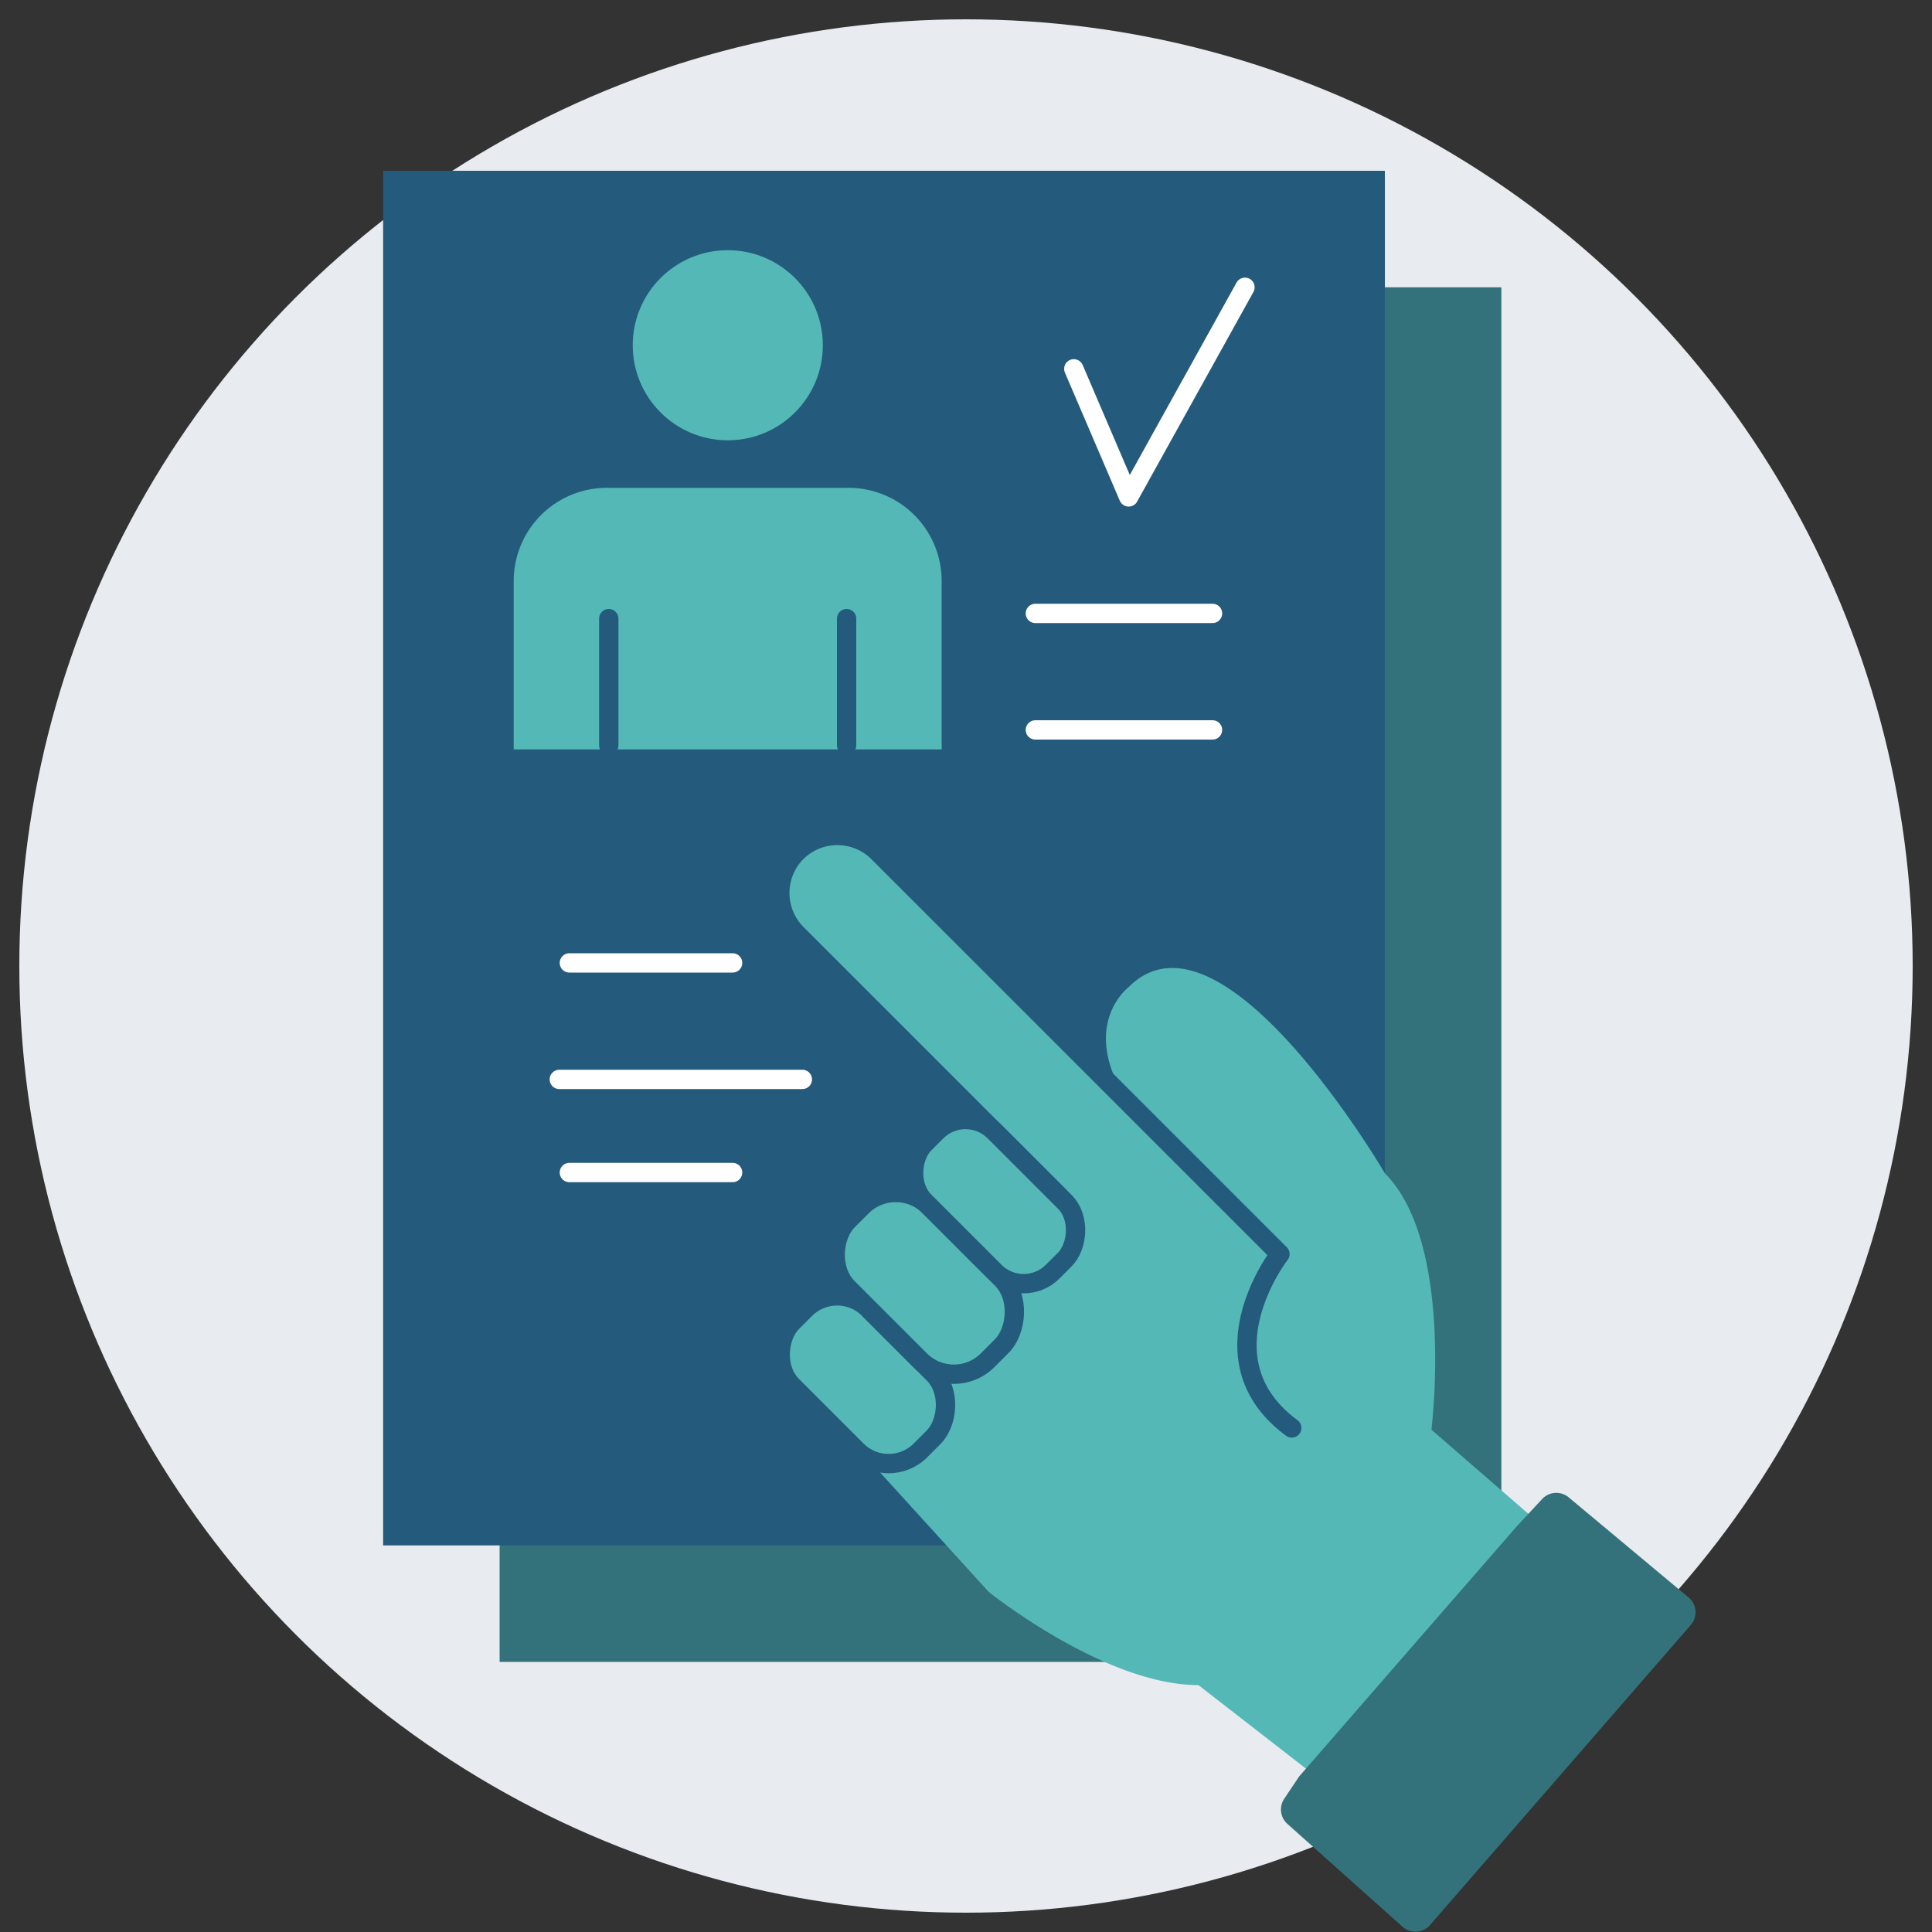 <svg xmlns="http://www.w3.org/2000/svg" xmlns:xlink="http://www.w3.org/1999/xlink" width="100" height="100" viewBox="0 0 100 100"><rect x="0" y="0" width="100" height="100" fill="#333333" stroke="none"/><defs><style>.cls-1,.cls-5,.cls-8{fill:none;}.cls-2{fill:#e8ebef;}.cls-3{fill:#33727a;}.cls-4{fill:#245a7b;}.cls-5{stroke:#fff;}.cls-5,.cls-7,.cls-8{stroke-linecap:round;stroke-linejoin:round;}.cls-6,.cls-7{fill:#54b8b6;}.cls-7,.cls-8{stroke:#245a7b;}.cls-9{clip-path:url(#clip-path);}.cls-10{clip-path:url(#clip-path-2);}</style><clipPath id="clip-path"><circle class="cls-1" cx="153" cy="50" r="49"></circle></clipPath><clipPath id="clip-path-2"><circle class="cls-1" cx="153" cy="45" r="55"></circle></clipPath></defs><g id="Layer_2" data-name="Layer 2"><circle class="cls-2" cx="50" cy="50" r="49"></circle><rect class="cls-3" x="25.86" y="14.87" width="51.85" height="71.15"></rect><rect class="cls-4" x="19.83" y="8.84" width="51.85" height="71.15"></rect><polyline class="cls-5" points="55.58 19.09 58.42 25.72 64.44 14.87"></polyline><line class="cls-5" x1="53.59" y1="31.75" x2="62.76" y2="31.75"></line><line class="cls-5" x1="53.59" y1="37.78" x2="62.76" y2="37.78"></line><line class="cls-5" x1="29.47" y1="49.84" x2="37.92" y2="49.84"></line><line class="cls-5" x1="41.53" y1="55.87" x2="28.95" y2="55.87"></line><line class="cls-5" x1="29.47" y1="60.69" x2="37.92" y2="60.69"></line><path class="cls-6" d="M51.18,82.4s6,4.82,10.85,4.82L70.76,94a2.76,2.76,0,0,0,3.83-.43l7.46-9.12a2.76,2.76,0,0,0-.32-3.82L74.09,74s1.21-9.65-2.41-13.27c0,0-8.44-14.47-13.26-9.64,0,0-2.65,2,0,6L44,74.51Z"></path><path class="cls-7" d="M54.8,61.9,41.23,48.33a3,3,0,0,1,0-4.22h0a3,3,0,0,1,4.22,0l20.8,20.8s-4.22,5.43.61,9"></path><rect class="cls-7" x="39.97" y="68.61" width="9.39" height="5.62" rx="2.33" transform="translate(63.58 -10.67) rotate(45)"></rect><rect class="cls-7" x="42.75" y="63.44" width="10.23" height="5.97" rx="2.47" transform="translate(60.99 -14.39) rotate(45)"></rect><rect class="cls-7" x="46.79" y="59.64" width="9.38" height="5.12" rx="2.12" transform="translate(59.06 -18.19) rotate(45)"></rect><circle class="cls-1" cx="50" cy="50" r="49"></circle><path class="cls-3" d="M78.51,79l1.33-1.43a1,1,0,0,1,1.34-.08l6.24,5.21a1,1,0,0,1,.11,1.39L74,99.66a1,1,0,0,1-1.38.09l-6-5.36a1,1,0,0,1-.14-1.3L67.21,92l.05-.07Z"></path><circle class="cls-6" cx="37.67" cy="17.87" r="4.92"></circle><path class="cls-6" d="M31.41,25.25H43.92a4.82,4.82,0,0,1,4.82,4.82v8.72a0,0,0,0,1,0,0H26.59a0,0,0,0,1,0,0V30.07A4.82,4.82,0,0,1,31.41,25.25Z"></path><line class="cls-8" x1="43.82" y1="32.02" x2="43.82" y2="38.57"></line><line class="cls-8" x1="31.51" y1="32.02" x2="31.51" y2="38.57"></line><g class="cls-9"><path class="cls-6" d="M143.13,70.1h-7.35l-5.59,7.83-5.54-7.83h-7.39a6,6,0,0,0-5.45,3.46L83.15,133.07,88.43,141l20.42-34.59v30h42.29v-30l9.29,15.36,8.87-4.19-20.72-44A6,6,0,0,0,143.13,70.1Z"></path></g><g class="cls-10"><polyline class="cls-3" points="152.3 148.28 121.41 148.28 121.41 107.92 96.37 149.39 84.83 149.39 127.95 56.2 151.82 56.2"></polyline></g></g></svg>